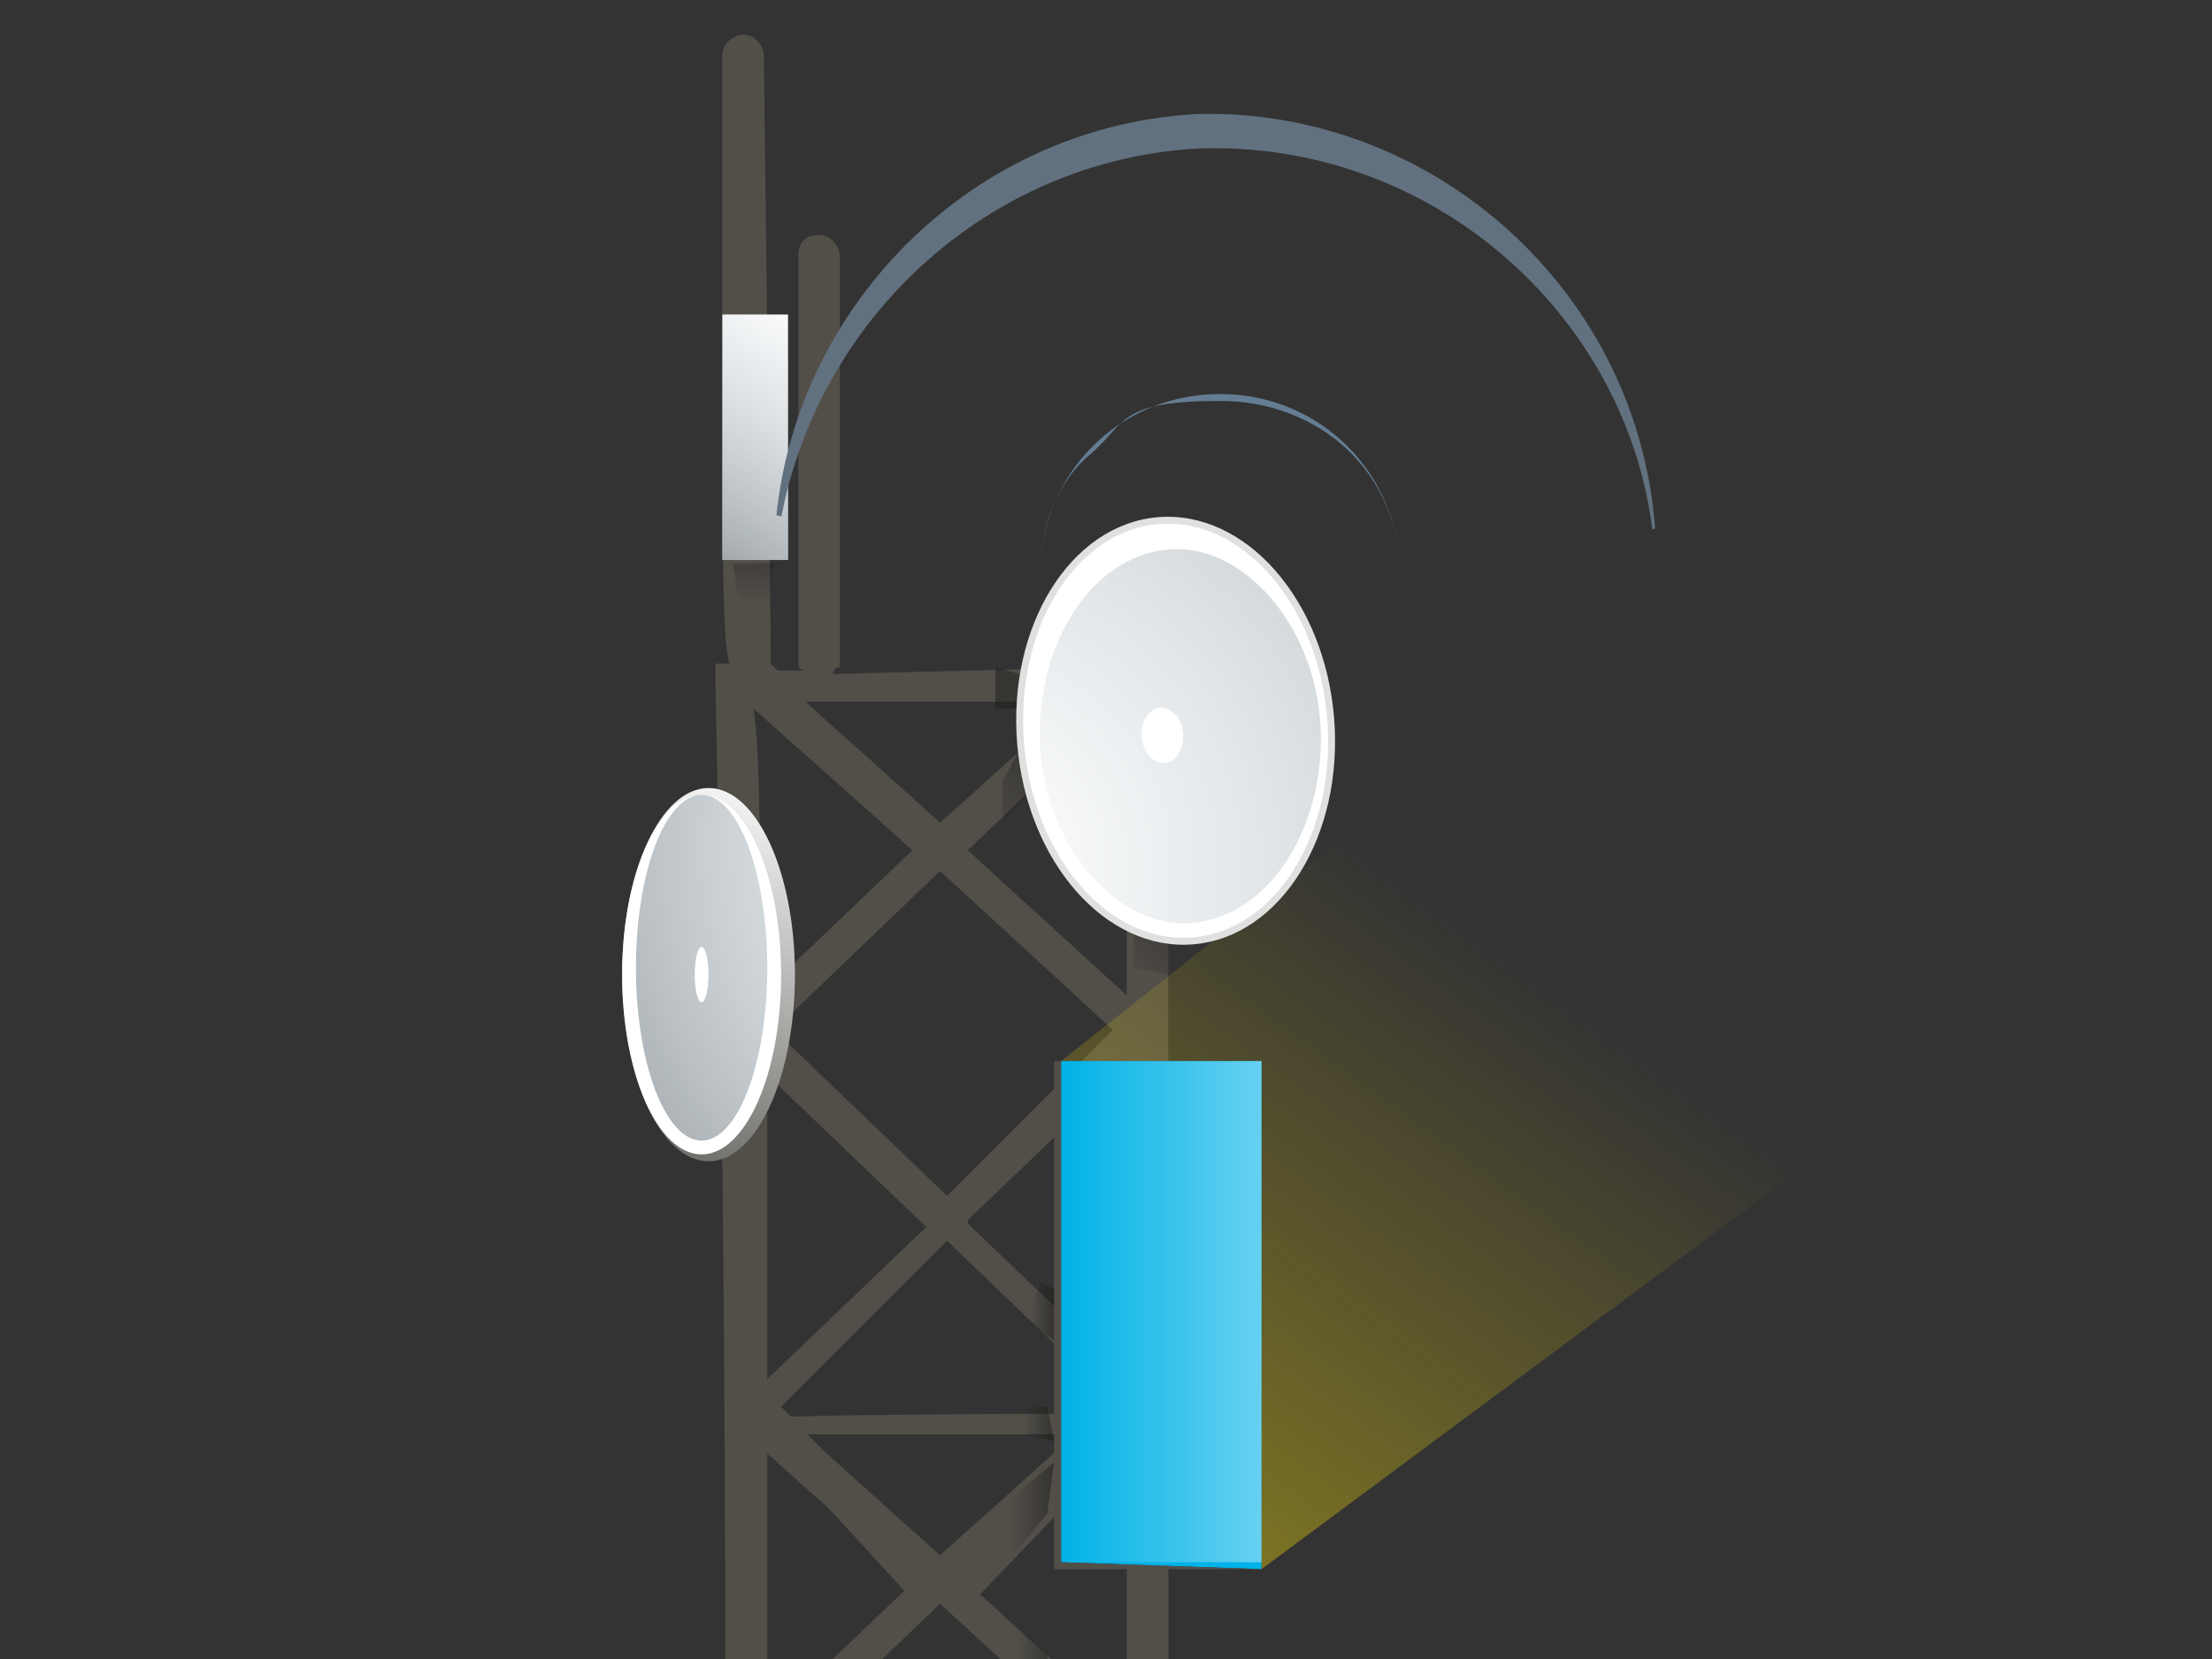 <?xml version="1.0" encoding="UTF-8"?>
<svg id="Calque_1" data-name="Calque 1" xmlns="http://www.w3.org/2000/svg" version="1.1" xmlns:xlink="http://www.w3.org/1999/xlink" viewBox="0 0 64 48">
  <rect x="0" y="0" width="64" height="48" fill="#333333" stroke="none"/>
  <defs>
    <style>
      .cls-1 {
        fill: url(#Dégradé_sans_nom_11);
      }

      .cls-1, .cls-2, .cls-3, .cls-4, .cls-5, .cls-6, .cls-7, .cls-8, .cls-9, .cls-10, .cls-11, .cls-12, .cls-13, .cls-14, .cls-15, .cls-16, .cls-17, .cls-18, .cls-19, .cls-20, .cls-21, .cls-22, .cls-23 {
        stroke-width: 0px;
      }

      .cls-1, .cls-2, .cls-3, .cls-5, .cls-6, .cls-8, .cls-10, .cls-13, .cls-21 {
        opacity: .5;
      }

      .cls-1, .cls-2, .cls-3, .cls-5, .cls-6, .cls-8, .cls-10, .cls-13, .cls-21, .cls-23 {
        isolation: isolate;
      }

      .cls-2 {
        fill: url(#Dégradé_sans_nom_15);
      }

      .cls-3 {
        fill: url(#Dégradé_sans_nom_6);
      }

      .cls-4 {
        fill: #e0e0e0;
      }

      .cls-5 {
        fill: url(#Dégradé_sans_nom_7);
      }

      .cls-6 {
        fill: url(#Dégradé_sans_nom_13);
      }

      .cls-7 {
        fill: url(#Dégradé_sans_nom_3);
      }

      .cls-8 {
        fill: url(#Dégradé_sans_nom_10);
      }

      .cls-9 {
        fill: url(#Dégradé_sans_nom_4);
      }

      .cls-10 {
        fill: url(#Dégradé_sans_nom_9);
      }

      .cls-11 {
        fill: none;
      }

      .cls-12 {
        fill: url(#Dégradé_sans_nom_2);
      }

      .cls-24 {
        clip-path: url(#clippath);
      }

      .cls-13 {
        fill: url(#Dégradé_sans_nom_8);
      }

      .cls-14 {
        fill: url(#Dégradé_sans_nom);
      }

      .cls-15 {
        fill: #fff;
      }

      .cls-16 {
        fill: #00b2e7;
      }

      .cls-17 {
        fill: #647d93;
      }

      .cls-18 {
        fill: #939393;
      }

      .cls-19 {
        fill: url(#Dégradé_sans_nom_14);
      }

      .cls-20 {
        fill: #62717f;
      }

      .cls-21 {
        fill: url(#Dégradé_sans_nom_12);
      }

      .cls-22 {
        fill: #524f49;
      }

      .cls-23 {
        fill: url(#Dégradé_sans_nom_5);
        opacity: .4;
      }
    </style>
    <linearGradient id="Dégradé_sans_nom" data-name="Dégradé sans nom" x1="22.4" y1="472.3" x2="16.9" y2="489.4" gradientTransform="translate(0 -450)" gradientUnits="userSpaceOnUse">
      <stop offset="0" stop-color="#fff"/>
      <stop offset="1" stop-color="#1f2019"/>
    </linearGradient>
    <radialGradient id="Dégradé_sans_nom_2" data-name="Dégradé sans nom 2" cx="-180.1" cy="340.5" fx="-180.1" fy="340.5" r="25" gradientTransform="translate(246.4 -384) scale(1.2)" gradientUnits="userSpaceOnUse">
      <stop offset="0" stop-color="#859ead" stop-opacity="0"/>
      <stop offset="1" stop-color="#000"/>
    </radialGradient>
    <linearGradient id="Dégradé_sans_nom_3" data-name="Dégradé sans nom 3" x1="15.8" y1="472.6" x2="24.1" y2="459" gradientTransform="translate(0 -450)" gradientUnits="userSpaceOnUse">
      <stop offset="0" stop-color="#000"/>
      <stop offset="1" stop-color="#859ead" stop-opacity="0"/>
    </linearGradient>
    <linearGradient id="Dégradé_sans_nom_4" data-name="Dégradé sans nom 4" x1="-2258.8" y1="518.5" x2="-2287.1" y2="479.3" gradientTransform="translate(-2241.1 -450) rotate(-180) scale(1 -1)" gradientUnits="userSpaceOnUse">
      <stop offset="0" stop-color="#f2e500"/>
      <stop offset="1" stop-color="#f1d50e" stop-opacity="0"/>
    </linearGradient>
    <linearGradient id="Dégradé_sans_nom_5" data-name="Dégradé sans nom 5" x1="-2277.6" y1="488" x2="-2271.8" y2="488" gradientTransform="translate(-2241.1 -450) rotate(-180) scale(1 -1)" gradientUnits="userSpaceOnUse">
      <stop offset="0" stop-color="#fff"/>
      <stop offset="1" stop-color="#fff" stop-opacity="0"/>
    </linearGradient>
    <linearGradient id="Dégradé_sans_nom_6" data-name="Dégradé sans nom 6" x1="29.6" y1="491.2" x2="30.4" y2="491.2" gradientTransform="translate(0 -450)" gradientUnits="userSpaceOnUse">
      <stop offset="0" stop-color="#1d1d1b" stop-opacity="0"/>
      <stop offset="1" stop-color="#1d1d1b"/>
    </linearGradient>
    <linearGradient id="Dégradé_sans_nom_7" data-name="Dégradé sans nom 7" x1="29.8" y1="488" x2="30.4" y2="488" gradientTransform="translate(0 -450)" gradientUnits="userSpaceOnUse">
      <stop offset="0" stop-color="#1d1d1b" stop-opacity="0"/>
      <stop offset="1" stop-color="#1d1d1b"/>
    </linearGradient>
    <linearGradient id="Dégradé_sans_nom_8" data-name="Dégradé sans nom 8" x1="29.2" y1="493.6" x2="30.4" y2="493.6" gradientTransform="translate(0 -450)" gradientUnits="userSpaceOnUse">
      <stop offset="0" stop-color="#1d1d1b" stop-opacity="0"/>
      <stop offset="1" stop-color="#1d1d1b"/>
    </linearGradient>
    <linearGradient id="Dégradé_sans_nom_9" data-name="Dégradé sans nom 9" x1="29.4" y1="498.1" x2="30.4" y2="498.1" gradientTransform="translate(0 -450)" gradientUnits="userSpaceOnUse">
      <stop offset="0" stop-color="#1d1d1b" stop-opacity="0"/>
      <stop offset="1" stop-color="#1d1d1b"/>
    </linearGradient>
    <linearGradient id="Dégradé_sans_nom_10" data-name="Dégradé sans nom 10" x1="32.4" y1="502.8" x2="33.3" y2="498.5" gradientTransform="translate(0 -450)" gradientUnits="userSpaceOnUse">
      <stop offset="0" stop-color="#1d1d1b" stop-opacity="0"/>
      <stop offset="1" stop-color="#1d1d1b"/>
    </linearGradient>
    <linearGradient id="Dégradé_sans_nom_11" data-name="Dégradé sans nom 11" x1="32.3" y1="478.5" x2="34.5" y2="476.2" gradientTransform="translate(0 -450)" gradientUnits="userSpaceOnUse">
      <stop offset="0" stop-color="#1d1d1b" stop-opacity="0"/>
      <stop offset="1" stop-color="#1d1d1b"/>
    </linearGradient>
    <linearGradient id="Dégradé_sans_nom_12" data-name="Dégradé sans nom 12" x1="27.9" y1="474" x2="30.2" y2="471.8" gradientTransform="translate(0 -450)" gradientUnits="userSpaceOnUse">
      <stop offset="0" stop-color="#1d1d1b" stop-opacity="0"/>
      <stop offset="1" stop-color="#1d1d1b"/>
    </linearGradient>
    <linearGradient id="Dégradé_sans_nom_13" data-name="Dégradé sans nom 13" x1="26.5" y1="472.6" x2="28.8" y2="470.3" gradientTransform="translate(0 -450)" gradientUnits="userSpaceOnUse">
      <stop offset="0" stop-color="#1d1d1b" stop-opacity="0"/>
      <stop offset="1" stop-color="#1d1d1b"/>
    </linearGradient>
    <radialGradient id="Dégradé_sans_nom_14" data-name="Dégradé sans nom 14" cx="26.4" cy="470.8" fx="26.4" fy="470.8" r="45.6" gradientTransform="translate(2.8 -445.8) rotate(.2)" gradientUnits="userSpaceOnUse">
      <stop offset="0" stop-color="#859ead" stop-opacity="0"/>
      <stop offset="1" stop-color="#000"/>
    </radialGradient>
    <linearGradient id="Dégradé_sans_nom_15" data-name="Dégradé sans nom 15" x1="21.8" y1="467.5" x2="21.9" y2="465.5" gradientTransform="translate(0 -450)" gradientUnits="userSpaceOnUse">
      <stop offset="0" stop-color="#1d1d1b" stop-opacity="0"/>
      <stop offset="1" stop-color="#1d1d1b"/>
    </linearGradient>
    <clipPath id="clippath">
      <path class="cls-11" d="M57.9,13.2l-21,4.4h-3.5l-20.3-5c-3.3-1-5.4-4.2-4.4-7.7.4-1.2,1-2.1,1.7-2.9l6.8-6.4c9.5-8.7,23.5-9.3,33.8-1.7l9.6,7.1c2.9,2.3,3.7,6.6,1.4,9.5-1,1.4-2.3,2.3-4.1,2.7Z"/>
    </clipPath>
  </defs>
  <ellipse class="cls-4" cx="27" cy="62.7" rx="13.7" ry="2.1"/>
  <g id="Calque_2" data-name="Calque 2">
    <g id="Calque_1-2" data-name="Calque 1-2">
      <path class="cls-22" d="M33.8,52.7V19.3h-.2c.2-.2,0-.6-.2-.6h-.6l-.6.6-8.1.2s0-.2.2-.2V7.4c0-.2-.2-.6-.6-.6s-.6.2-.6.6v11.8s0,.2.2.2h-.8l-.2-.2c0-1.9-.2-17.6-.2-17.6,0-.2-.2-.6-.6-.6h0c-.2,0-.6.2-.6.6v8.9c0,5.6,0,7.9.2,8.7h-.4v.6c.2,8.9.4,32,.2,33l1,.2v-1.5l5.4-5.4,5.4,5-.2,2.1h1v-.2c.2.2.2,0,.2-.2ZM22.2,31.1l4.6,4.4-4.6,4.4v-8.9h0ZM21.8,20.5h0l4.6,4.1-4.4,4.2c0-3.9,0-7.1-.2-8.3ZM32.6,20.3v8.5l-4.6-4.2,4.4-4.2h.2ZM32.2,29.8l-4.8,4.8-5-4.8,4.8-4.6,5,4.6ZM27.4,35.9l4.8,4.6-4.8,5.2-4.8-5,4.8-4.8ZM28,35.3l4.6-4.4v8.9l-4.6-4.4ZM31.1,20.3l-3.9,3.5-3.9-3.5h7.7ZM22.2,51.2v-9.5l4.4,4.8-4.4,4.6ZM28,46.5l4.8-5v10l-4.8-5Z"/>
      <path class="cls-22" d="M32.8,62.4v1.4h1v-23.1h-.2c.2-.2.2-.4,0-.6-.2-.2-.6-.2-.8,0l-.6.8s-11,0-11,.2l-.2.4c.2,8.9.4,21.4.2,22.4h1c0-1.4,0,.6,0-1l.4-.8s3.1-3.1,4.8-4.8c1.9,1.9,3.5,3.1,4.8,4.6M22,52.1l4.6,4.4-4.6,4.6c.2-3.1.2-6.2,0-9.1ZM21.8,41.7h0l4.6,4.1-4.4,4.2c0-3.9,0-7.1-.2-8.3ZM32.6,41.7v8.3l-4.6-4.2,4.4-4.2h.2v.2ZM32.2,51l-4.8,4.8-5-4.8,4.8-4.6,5,4.6ZM28.2,56.6l4.6-4.4v8.9l-4.6-4.4ZM31.1,41.5l-3.9,3.5-3.9-3.5h7.7Z"/>
      <ellipse class="cls-14" cx="20.5" cy="28.2" rx="2.5" ry="5.4"/>
      <ellipse class="cls-15" cx="20.3" cy="28.2" rx="2.3" ry="5.2"/>
      <ellipse class="cls-12" cx="20.3" cy="28" rx="1.9" ry="5"/>
      <rect class="cls-15" x="20.9" y="9.1" width="1.9" height="7.1"/>
      <rect class="cls-7" x="20.9" y="9.1" width="1.9" height="7.1"/>
      <ellipse class="cls-15" cx="20.3" cy="28.2" rx=".2" ry=".8"/>
      <polygon class="cls-16" points="36.5 30.7 30.7 30.7 30.7 45.2 36.5 45.4 36.5 30.7"/>
      <polygon class="cls-9" points="30.7 30.7 36.5 30.7 36.5 45.4 62.5 26.1 55.6 11 30.7 30.7"/>
      <polygon class="cls-23" points="36.5 30.7 30.7 30.7 30.7 45.2 36.5 45.2 36.5 30.7"/>
      <polygon class="cls-22" points="30.7 30.7 30.7 45.2 36.5 45.4 36.3 45.4 30.5 45.4 30.5 30.7 30.7 30.7"/>
      <polygon class="cls-3" points="29.5 40.7 30.3 40.7 30.5 41.7 29.5 41.5 29.5 40.7"/>
      <polygon class="cls-5" points="29.7 38.2 30.1 37.1 30.5 37.3 30.5 38.8 29.7 38.2"/>
      <polygon class="cls-13" points="30.5 42.3 29.2 43.4 29.3 45 30.3 43.8 30.5 42.3"/>
      <polygon class="cls-10" points="30.3 47.9 29.3 46.9 29.3 48.3 30.5 49.2 30.3 47.9"/>
      <polygon class="cls-8" points="31.9 50.6 32.4 51 30.9 52.5 31.5 53.1 32.8 51.9 32.8 54.1 33.8 53.7 33.8 50.6 31.9 50.6"/>
      <polygon class="cls-1" points="33.8 27.1 33.8 28.2 32.8 28 32.8 26.7 33.8 27.1"/>
      <polygon class="cls-21" points="29.9 22.8 29 23.8 29 22.6 29.5 21.7 29.9 22.8"/>
      <polygon class="cls-6" points="28.8 19.3 28.8 20.5 29.5 20.5 29.5 19.5 28.8 19.3"/>
      <ellipse class="cls-4" cx="34" cy="21.1" rx="4.6" ry="6.2" transform="translate(-1.6 2.9) rotate(-4.7)"/>
      <ellipse class="cls-15" cx="34" cy="21.1" rx="4.4" ry="6" transform="translate(-1.6 2.9) rotate(-4.7)"/>
      <path class="cls-19" d="M33.8,15.9c2.1-.2,4.2,2.1,4.4,5s-1.4,5.6-3.7,5.8c-2.1.2-4.2-2.1-4.4-5s1.4-5.6,3.7-5.8Z"/>
      <ellipse class="cls-15" cx="33.6" cy="21.3" rx=".6" ry=".8" transform="translate(-1.6 2.8) rotate(-4.7)"/>
      <polygon class="cls-2" points="21.2 16.3 22.4 16.3 22.2 17.8 21.4 17.6 21.2 16.3"/>
      <g class="cls-24">
        <g>
          <path class="cls-17" d="M30.1,16.6c0-2.9,2.3-5.2,5.2-5.2s5.2,2.3,5.2,5.2c0-2.9-2.3-5-5.2-5s-2.7.6-3.7,1.5c-1,.8-1.5,2.1-1.5,3.5Z"/>
          <path class="cls-20" d="M22.4,16.6c-.2-6.9,5.2-12.9,12.2-13.3,6.9-.2,12.9,5.2,13.3,12.2v1c-.2-6.9-6.2-12.5-13.3-12.2-6.6.4-11.8,5.8-12.2,12.3Z"/>
        </g>
      </g>
      <path class="cls-18" d="M24.3,40.9"/>
    </g>
  </g>
</svg>